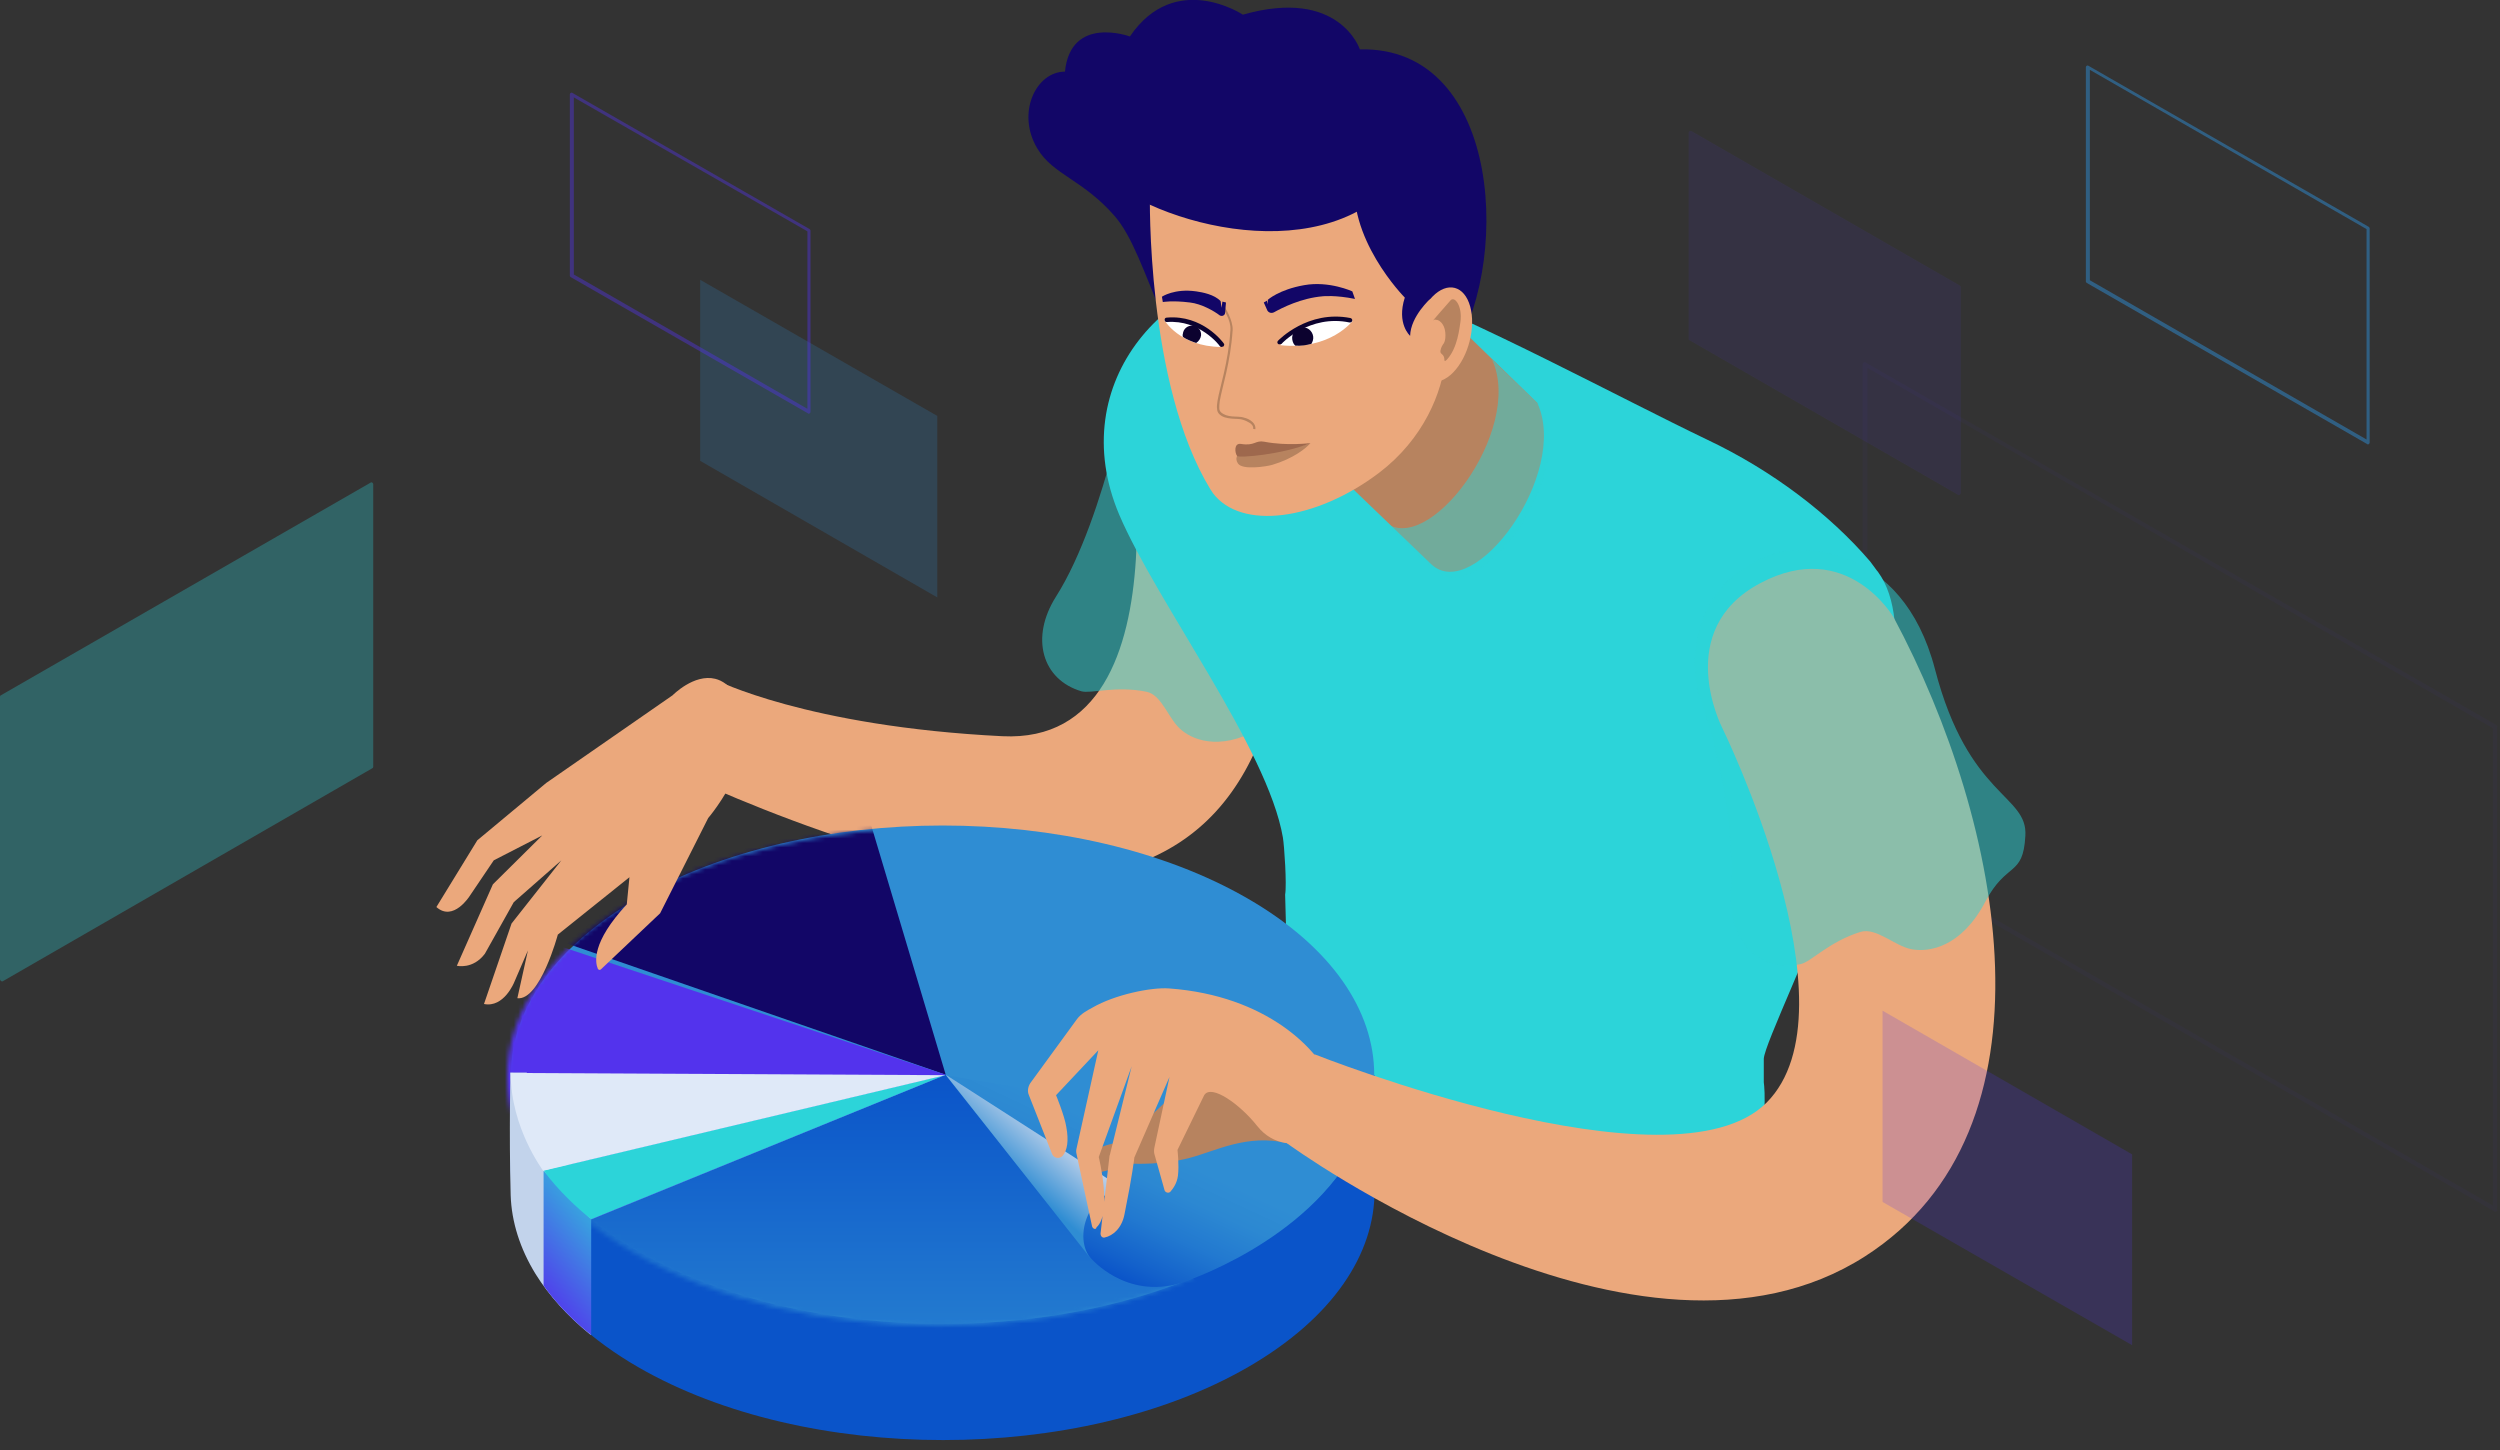<?xml version="1.0" encoding="UTF-8"?> <svg xmlns="http://www.w3.org/2000/svg" width="562" height="326" viewBox="0 0 562 326" fill="none"><rect x="0" y="0" width="562" height="326" fill="#333333" stroke="none"/><g clip-path="url(#clip0)"><g opacity="0.2"><path opacity="0.2" d="M560.899 272.4C560.799 272.4 560.699 272.4 560.699 272.3L418.999 190.8C418.799 190.7 418.699 190.5 418.699 190.4V81.9C418.699 81.7 418.799 81.6 418.899 81.5C419.099 81.4 419.199 81.4 419.399 81.5L561.199 163C561.399 163.1 561.499 163.3 561.499 163.4V271.9C561.499 272.1 561.399 272.2 561.299 272.3C561.099 272.3 560.999 272.4 560.899 272.4ZM419.799 190.1L560.399 271V163.7L419.799 82.7V190.1Z" fill="#5333ED"></path></g><path d="M252.4 84.2C252.4 84.2 269.3 167.7 225.3 165.5C181.3 163.3 160.8 152.8 160.8 152.8L151 173C151 173 210.7 202 243.7 197.1C276.7 192.2 291.5 166.7 290.5 113.1C289.5 61 252.4 84.2 252.4 84.2Z" fill="#EBA87C"></path><path opacity="0.5" d="M254.901 80.5C254.901 80.5 248.801 116.1 237.401 134.1C231.501 143.4 234.301 152.8 243.101 155.4C245.201 156 250.801 154.1 257.701 155.5C261.301 156.2 262.701 161.9 265.701 164.2C268.601 166.6 275.301 169 284.601 162.9C292.901 157.4 294.301 162.2 299.101 154.6C303.901 147 292.201 141.3 299.401 113.4C306.601 85.5 289.701 79.5 284.801 79.6C279.901 79.8 254.901 80.5 254.901 80.5Z" fill="#2CD4D9"></path><path d="M251.599 115.7C238.999 85.9 262.599 59.6 291.699 59.7C289.999 59.3 302.499 61 310.399 64C332.199 72.1 364.099 89.4 383.699 98.8C398.499 105.8 411.399 115.7 420.399 126.2C420.899 126.8 421.899 128.3 422.199 128.6C438.899 151.5 396.899 231.2 396.499 238C396.499 238.2 396.499 243.2 396.499 243.3C396.699 244.5 397.499 254.9 393.499 259.6C381.299 273.9 354.799 271.4 324.699 258.7C289.199 243.7 290.199 249.1 288.899 201.1C289.299 198.8 288.699 190.1 288.399 188.3C284.999 168.3 259.999 135.4 251.599 115.7Z" fill="#2CD4D9"></path><path d="M345.6 90.6L313.8 59.7L278 84.8L321.7 126.8C331.3 136 352.9 106.5 345.6 90.6Z" fill="#B7835F"></path><path opacity="0.5" d="M310.9 117L322.4 128.1C332.1 137.3 354.1 107.7 346.8 91.8L335.4 80.8C342.8 96.7 320.6 126.2 310.9 117Z" fill="#2CD4D9"></path><path fill-rule="evenodd" clip-rule="evenodd" d="M261.599 71.7C267.599 86.1 323.999 83.4 325.599 81.1C339.999 60.7 337.999 10.3 305.699 11.1C305.699 11.1 301.099 -2.9 279.399 3.3C279.399 3.3 264.199 -6.8 253.999 8.2C253.999 8.2 240.699 3.3 239.399 16.1C232.899 16.1 228.399 25.4 233.199 33.4C236.699 39.3 243.499 40.4 250.599 48.6C254.499 53.1 257.099 60.9 261.599 71.7Z" fill="#120667"></path><path d="M322.399 69.4L320.999 36L258.499 43.7C258.499 43.7 257.599 86.3 272.099 110C272.299 110.3 272.499 110.6 272.699 110.9C278.999 119.2 295.699 117.1 309.999 106.3C319.999 98.7 324.299 88.2 324.999 80.2C325.099 78.7 323.199 79.3 322.899 77.9C322.599 76.1 324.699 71.7 324.699 71.7C323.999 70.7 323.299 70 322.399 69.4Z" fill="#EBA87C"></path><path fill-rule="evenodd" clip-rule="evenodd" d="M290 17.9C295.5 17.2 325 25.9 325.7 31.4C326.4 36.9 327.7 66.7 320.9 67.4C318 67.7 313.7 61.2 310.2 54.2C306.4 46.7 303.4 38.5 304 37.6C305.5 34.8 286.8 18.2 290 17.9Z" fill="#120667"></path><path fill-rule="evenodd" clip-rule="evenodd" d="M321.599 67.1C321.599 67.1 317.099 71.1 316.999 75.5C316.999 75.5 313.899 72.8 315.799 66.9C315.799 66.9 302.399 53.4 304.699 39C304.799 39 312.299 61.6 321.599 67.1Z" fill="#120667"></path><path fill-rule="evenodd" clip-rule="evenodd" d="M306.098 47C283.598 60 246.098 44.7 243.398 33.1C242.598 31.9 264.498 30 266.998 24.7C266.998 24.7 321.398 13.7 306.098 47Z" fill="#120667"></path><path d="M330.498 68.9C331.798 73.6 330.098 80.2 326.698 83.7C323.298 87.2 319.498 86.2 318.198 81.5C316.898 76.8 318.598 70.2 321.998 66.7C325.398 63.2 329.198 64.2 330.498 68.9Z" fill="#EBA87C"></path><path d="M322.1 72.1C322.1 72.1 324.4 69.4 326.1 67.5C327 66.5 328.8 68.8 328.3 72.4C328.1 73.6 327.7 78.2 325.3 80.8C325.3 80.8 324.7 81.5 324.7 80.9C324.7 79.5 323.7 79.7 323.8 78.9C323.9 78.1 324.4 77.4 324.4 77.4C324.4 77.4 325.1 76.8 324.9 74.7C324.7 72.6 323.3 71.8 322.8 71.9C322.7 71.8 322.4 71.8 322.1 72.1Z" fill="#B7835F"></path><path d="M284.9 69.8C285.2 70.3 285.8 70.5 286.4 70.2C288.2 69.2 292.5 67 297.4 66.6C297.4 66.6 300.2 66.3 304.6 67.2L304 65.5C304 65.5 298.8 63.1 293.2 64.1C287.5 65.1 285 67.4 285 67.4V68.4L284.8 67.6L284.1 68L284.9 69.8Z" fill="#120667"></path><path d="M304.1 72.1C304.1 72.1 299.1 78.8 287.8 77.6C287.7 77.6 294.2 69 304.1 72.1Z" fill="white"></path><path d="M290.498 76.3C290.598 76.9 290.798 77.4 291.198 77.7C292.398 77.8 293.698 77.6 294.798 77.3C295.098 76.8 295.298 76.2 295.198 75.6C294.998 74.3 293.798 73.4 292.498 73.6C291.298 73.8 290.298 75 290.498 76.3Z" fill="#0C022F"></path><path d="M287.598 77.4C287.498 77.4 287.398 77.4 287.298 77.3C287.098 77.1 287.098 76.8 287.298 76.6C287.398 76.5 293.998 69.6 303.598 71.5C303.898 71.6 303.998 71.8 303.998 72.1C303.898 72.4 303.698 72.5 303.398 72.5C294.398 70.6 288.098 77.2 288.098 77.3C287.898 77.4 287.798 77.4 287.598 77.4Z" fill="#0C022F"></path><path d="M261.699 71.9C261.699 71.9 265.099 77.9 274.499 78C274.499 78 269.999 70.4 261.699 71.9Z" fill="white"></path><path d="M270 75.4C269.9 76.1 269.5 76.7 268.9 77.1C268.3 76.9 266.6 76.3 265.9 75.7C265.9 75.5 265.8 75.3 265.9 75.1C266 73.9 267 73.1 268.2 73.2C269.3 73.3 270.1 74.3 270 75.4Z" fill="#0C022F"></path><path d="M274.599 78C274.399 78 274.299 77.9 274.199 77.8C274.199 77.7 269.699 71.8 262.299 72.4C261.999 72.4 261.799 72.2 261.799 71.9C261.799 71.6 261.999 71.4 262.299 71.4C270.299 70.7 274.899 76.9 275.099 77.2C275.299 77.4 275.199 77.7 274.999 77.9C274.799 77.9 274.699 78 274.599 78Z" fill="#0C022F"></path><path d="M294.599 99.6C293.599 100.8 290.699 103.1 285.999 104.5C284.599 104.9 279.299 105.7 278.299 104.2C277.499 103 278.299 102.2 278.299 102.2C279.699 101.9 282.699 101.6 285.699 101.4C289.999 101.2 294.599 99.6 294.599 99.6Z" fill="#B7835F"></path><path d="M294.6 99.6C294.6 99.6 289.4 100.3 284.2 99.3C282.2 98.9 282.1 100.3 279 99.8C277.3 99.5 277.6 101.9 278.1 102.5C278.5 103 288.2 102.2 294.6 99.6Z" fill="#9E684D"></path><path fill-rule="evenodd" clip-rule="evenodd" d="M275.3 69C275.3 69 277.2 71.9 277.1 74.2C276.6 81.7 274.7 87.1 274.2 90.2C274.1 90.8 274.1 91.4 274.1 91.8C274.1 92.2 274.3 92.5 274.5 92.7C275.2 93.3 276 93.5 276.9 93.6C277.9 93.7 278.9 93.6 279.7 93.9C280.2 94 281 94.3 281.6 94.9C282 95.3 282.3 95.8 282.2 96.5L281.7 96.4C281.8 95.8 281.4 95.4 281 95.1C280.5 94.8 279.9 94.5 279.5 94.4C278.7 94.1 277.7 94.2 276.8 94.1C275.8 94 274.8 93.8 274.1 93.1C273.8 92.8 273.6 92.4 273.6 91.9C273.5 91.4 273.6 90.8 273.7 90.1C274.2 87 276.1 81.7 276.6 74.2C276.8 72 274.9 69.3 274.9 69.3L275.3 69Z" fill="#B7835F"></path><path d="M275.399 70.3C275.399 70.9 274.699 71.2 274.199 70.9C272.899 69.9 270.099 68.3 267.499 68C263.499 67.5 261.399 67.9 261.399 67.9L261.199 66.7C261.199 66.7 263.999 64.8 268.899 65.5C270.299 65.7 272.999 66.2 274.399 67.7L274.599 69.2L274.799 67.8L275.599 68L275.399 70.3Z" fill="#120667"></path><path d="M114.9 241.2L309 241.7C309 241.7 308.9 253.2 309 267.5C309.1 281.9 299.6 296.3 280.6 307.3C242.7 329.2 181.3 329.2 143.4 307.3C132.9 301.2 125.3 294.1 120.6 286.5C117.1 280.8 115.2 274.8 115 268.8C114.4 254 114.9 241.2 114.9 241.2Z" fill="#0A54C9"></path><path d="M143.3 202C181.2 180.1 242.6 180.1 280.5 202C318.4 223.9 318.4 259.3 280.5 281.2C242.6 303.1 181.2 303.1 143.3 281.2C105.4 259.4 105.4 223.9 143.3 202Z" fill="#2F8DD3"></path><mask id="mask0" maskUnits="userSpaceOnUse" x="114" y="186" width="195" height="113"><path d="M142.425 202.425C180.325 180.525 241.725 180.525 279.625 202.425C317.525 224.325 317.525 259.725 279.625 281.625C241.725 303.525 180.325 303.525 142.425 281.625C104.525 259.825 104.525 224.325 142.425 202.425Z" fill="#2F8DD3"></path></mask><g mask="url(#mask0)"><path fill-rule="evenodd" clip-rule="evenodd" d="M187.199 156.6L212.599 241.6L100.299 202.7L135.399 127.8L187.199 156.6Z" fill="#120667"></path><path d="M76.199 297.3L212.599 241.6L314.399 325.4L76.199 297.3Z" fill="url(#paint0_linear)"></path><path fill-rule="evenodd" clip-rule="evenodd" d="M76.2 297.3L212.6 241.6L96.4 202.9L47.6 239.6L76.2 297.3Z" fill="#5333ED"></path></g><path d="M114.799 268.7C114.999 274.7 116.899 280.7 120.399 286.4C123.399 291.2 127.499 295.8 132.799 300.1V274.1L118.399 241.1H114.699C114.799 241.2 114.399 254 114.799 268.7Z" fill="#C2D3EB"></path><path d="M122.199 263.2V289C122.199 289 125.999 294.7 132.899 300.1V274.1L122.199 263.2Z" fill="url(#paint1_linear)"></path><path d="M245.2 282.8C245.2 282.8 253 292.2 265.5 288.4C265.5 288.4 294 279.4 305.2 257.2L212.6 241.7L245.2 282.8Z" fill="url(#paint2_linear)"></path><path d="M282.601 239.5C282.601 239.5 295.501 258.5 289.401 257C280.401 254.8 273.201 258.8 267.401 260.3C261.401 261.9 254.901 261.6 254.901 261.6L241.801 264.9C241.801 264.9 241.201 258.1 252.401 256.7L267.801 242.3L282.601 239.5Z" fill="#B7835F"></path><path d="M212.6 241.6L253.4 267.8C253.4 267.8 247.9 266.7 244.9 272.5C243.1 275.9 243 280.1 245.1 282.8L212.6 241.6Z" fill="url(#paint3_linear)"></path><path d="M245.501 275.7L242.001 259.4C241.901 259 241.901 258.6 242.001 258.2L246.901 236.1L237.401 246.2C237.401 246.2 239.301 250.8 239.701 253.3C240.301 256.5 239.901 258.6 238.901 259.8C238.201 260.6 236.901 260.4 236.501 259.4L231.301 246.2C230.901 245.3 231.101 244.3 231.601 243.5L242.101 229.1C243.001 227.9 244.301 227.2 245.601 226.5C250.601 223.6 258.801 221.9 262.801 222.2C284.801 223.8 296.601 236 299.501 243.6C301.301 248.3 299.401 253.9 294.801 256C294.501 256.1 294.201 256.2 293.901 256.3C291.701 257.5 286.301 257.8 282.601 253.1C278.801 248.3 272.301 243.6 270.701 246.2L264.701 258.5C264.701 258.5 265.101 261.9 264.801 264.3C264.601 265.9 263.801 267.1 263.101 267.9C262.701 268.3 262.001 268.1 261.801 267.6L259.501 259.4C259.401 259 259.401 258.5 259.501 258L262.901 242.1L255.001 260.2C255.001 260.2 254.601 264 252.801 272.9C252.201 276.1 250.201 277.8 248.301 278.2C247.801 278.3 247.401 277.9 247.401 277.3L249.401 260C249.401 259.9 249.401 259.8 249.501 259.6L254.401 239.7L247.001 260.1C247.001 260.1 250.101 272.7 246.501 275.9C246.401 276.5 245.701 276.3 245.501 275.7Z" fill="#EBA87C"></path><path d="M212.599 241.6L122.199 263.1C122.199 263.1 125.499 268.1 132.899 274.1L212.599 241.6Z" fill="#2CD4D9"></path><path fill-rule="evenodd" clip-rule="evenodd" d="M114.801 241.2L212.501 241.7L122.101 263.2C122.201 263.2 114.801 253.7 114.801 241.2Z" fill="#DFE9F8"></path><path d="M289.301 257C289.301 257 368.501 315 419.301 282.4C463.701 253.9 450.601 185.4 425.701 138.8C425.701 138.8 415.201 120.7 395.701 131.1C375.901 141.6 387.101 163.5 387.101 163.5C387.101 163.5 418.201 226.8 397.101 247.9C376.001 269 295.501 237 295.501 237L289.301 257Z" fill="#EBA87C"></path><path opacity="0.5" d="M381.6 155.3C381.6 155.3 390.4 178.4 389.1 200.3C388.4 211.6 395.7 218.8 404.9 216.7C407.1 216.2 411.2 211.7 418.2 209.5C421.8 208.4 425.9 212.7 429.8 213.4C433.6 214.1 440.9 213 446.3 202.7C451.1 193.6 454.8 197.2 455.3 187.9C455.9 178.6 442.5 179.3 435 150.5C427.5 121.7 404.1 122.7 399.3 124.3C376 132.1 381.6 155.3 381.6 155.3Z" fill="#2CD4D9"></path><path d="M159.2 183.9L148.4 205.3L135.1 217.9C134.9 218.1 134.6 218.1 134.4 217.8C133.8 216.4 132.9 211.9 140.9 203.3L141.5 197.2L125.4 210.1C125.4 210.1 121.4 225 116.3 224.4L119.8 208.6L131.5 197.3L120.6 209.2L115.6 220.8C115.6 220.8 113.3 226.6 108.8 225.7L115 207.6L126.2 193.4L115.5 202.8L109 214.4C106.3 218 102.7 217.1 102.7 217.1L110.8 198.8L121.9 187.8L111 193.4L105.6 201.4C105.6 201.4 101.9 207.3 98.1 203.9L107.3 188.9L122.8 176L151.2 156.3C151.2 156.3 156 151.4 160.8 152.6C162.4 153 164 154.1 165.4 156.2C173 167.9 159.2 183.9 159.2 183.9Z" fill="#EBA87C"></path><path opacity="0.3" d="M0.4 220.6C0.3 220.6 0.3 220.6 0.2 220.5C0.1 220.4 0 220.3 0 220.2V156.6C0 156.5 0.1 156.3 0.2 156.3L83.3 108.5C83.4 108.4 83.6 108.4 83.7 108.5C83.8 108.6 83.9 108.7 83.9 108.8V172.4C83.9 172.5 83.8 172.7 83.7 172.7L0.6 220.6C0.5 220.6 0.5 220.6 0.4 220.6Z" fill="#2CD4D9"></path><path opacity="0.5" d="M532.3 99.9C532.2 99.9 532.2 99.9 532.1 99.8L469.1 63.6C469 63.5 468.9 63.4 468.9 63.3V15.1C468.9 15 469 14.8 469.1 14.8C469.2 14.7 469.4 14.7 469.5 14.8L532.5 51C532.6 51.1 532.7 51.2 532.7 51.3V99.5C532.7 99.6 532.6 99.8 532.5 99.8C532.5 99.9 532.4 99.9 532.3 99.9ZM469.8 63L532 98.8V51.5L469.8 15.7V63Z" fill="#2F8DD3"></path><path opacity="0.2" d="M479.299 302.4V259.5L423.199 227.2V270.2L479.299 302.4Z" fill="#5333ED"></path><path opacity="0.2" d="M210.7 134.3V93.5L157.4 62.9V103.6L210.7 134.3Z" fill="#2F8DD3"></path><path opacity="0.4" d="M181.8 93C181.7 93 181.7 93 181.6 92.9L128.3 62.3C128.2 62.2 128.1 62.1 128.1 62V21.2C128.1 21.1 128.2 20.9 128.3 20.9C128.4 20.8 128.6 20.8 128.7 20.9L182 51.5C182.1 51.6 182.2 51.7 182.2 51.8V92.6C182.2 92.7 182.1 92.9 182 92.9C182 93 181.9 93 181.8 93ZM129 61.7L181.5 91.9V52L129 21.9V61.7Z" fill="#5333ED"></path><g opacity="0.3"><path opacity="0.3" d="M440.3 111.3C440.2 111.3 440.1 111.3 440.1 111.2L379.8 76.5C379.6 76.4 379.6 76.3 379.6 76.1V29.9C379.6 29.7 379.7 29.6 379.8 29.5C379.9 29.4 380.1 29.4 380.3 29.5L440.6 64.2C440.8 64.3 440.8 64.4 440.8 64.6V110.8C440.8 111 440.7 111.1 440.6 111.2C440.4 111.2 440.4 111.3 440.3 111.3Z" fill="#5333ED"></path></g></g><defs><linearGradient id="paint0_linear" x1="195.299" y1="325.369" x2="195.299" y2="241.637" gradientUnits="userSpaceOnUse"><stop stop-color="#2F8DD3"></stop><stop offset="1" stop-color="#0A54C9"></stop></linearGradient><linearGradient id="paint1_linear" x1="118.411" y1="289.272" x2="141.226" y2="270.161" gradientUnits="userSpaceOnUse"><stop stop-color="#5333ED"></stop><stop offset="1" stop-color="#2CD4D9"></stop></linearGradient><linearGradient id="paint2_linear" x1="264.17" y1="238.04" x2="242.979" y2="283.483" gradientUnits="userSpaceOnUse"><stop offset="0.4" stop-color="#2F8DD3"></stop><stop offset="0.547" stop-color="#2C88D2"></stop><stop offset="0.724" stop-color="#2279D0"></stop><stop offset="0.914" stop-color="#1361CB"></stop><stop offset="1" stop-color="#0A54C9"></stop></linearGradient><linearGradient id="paint3_linear" x1="225.469" y1="266.259" x2="236.225" y2="253.44" gradientUnits="userSpaceOnUse"><stop offset="0.157" stop-color="#2F8DD3"></stop><stop offset="1" stop-color="#C2D3EB"></stop></linearGradient><clipPath id="clip0"><rect width="561.4" height="325.4" fill="white"></rect></clipPath></defs></svg> 